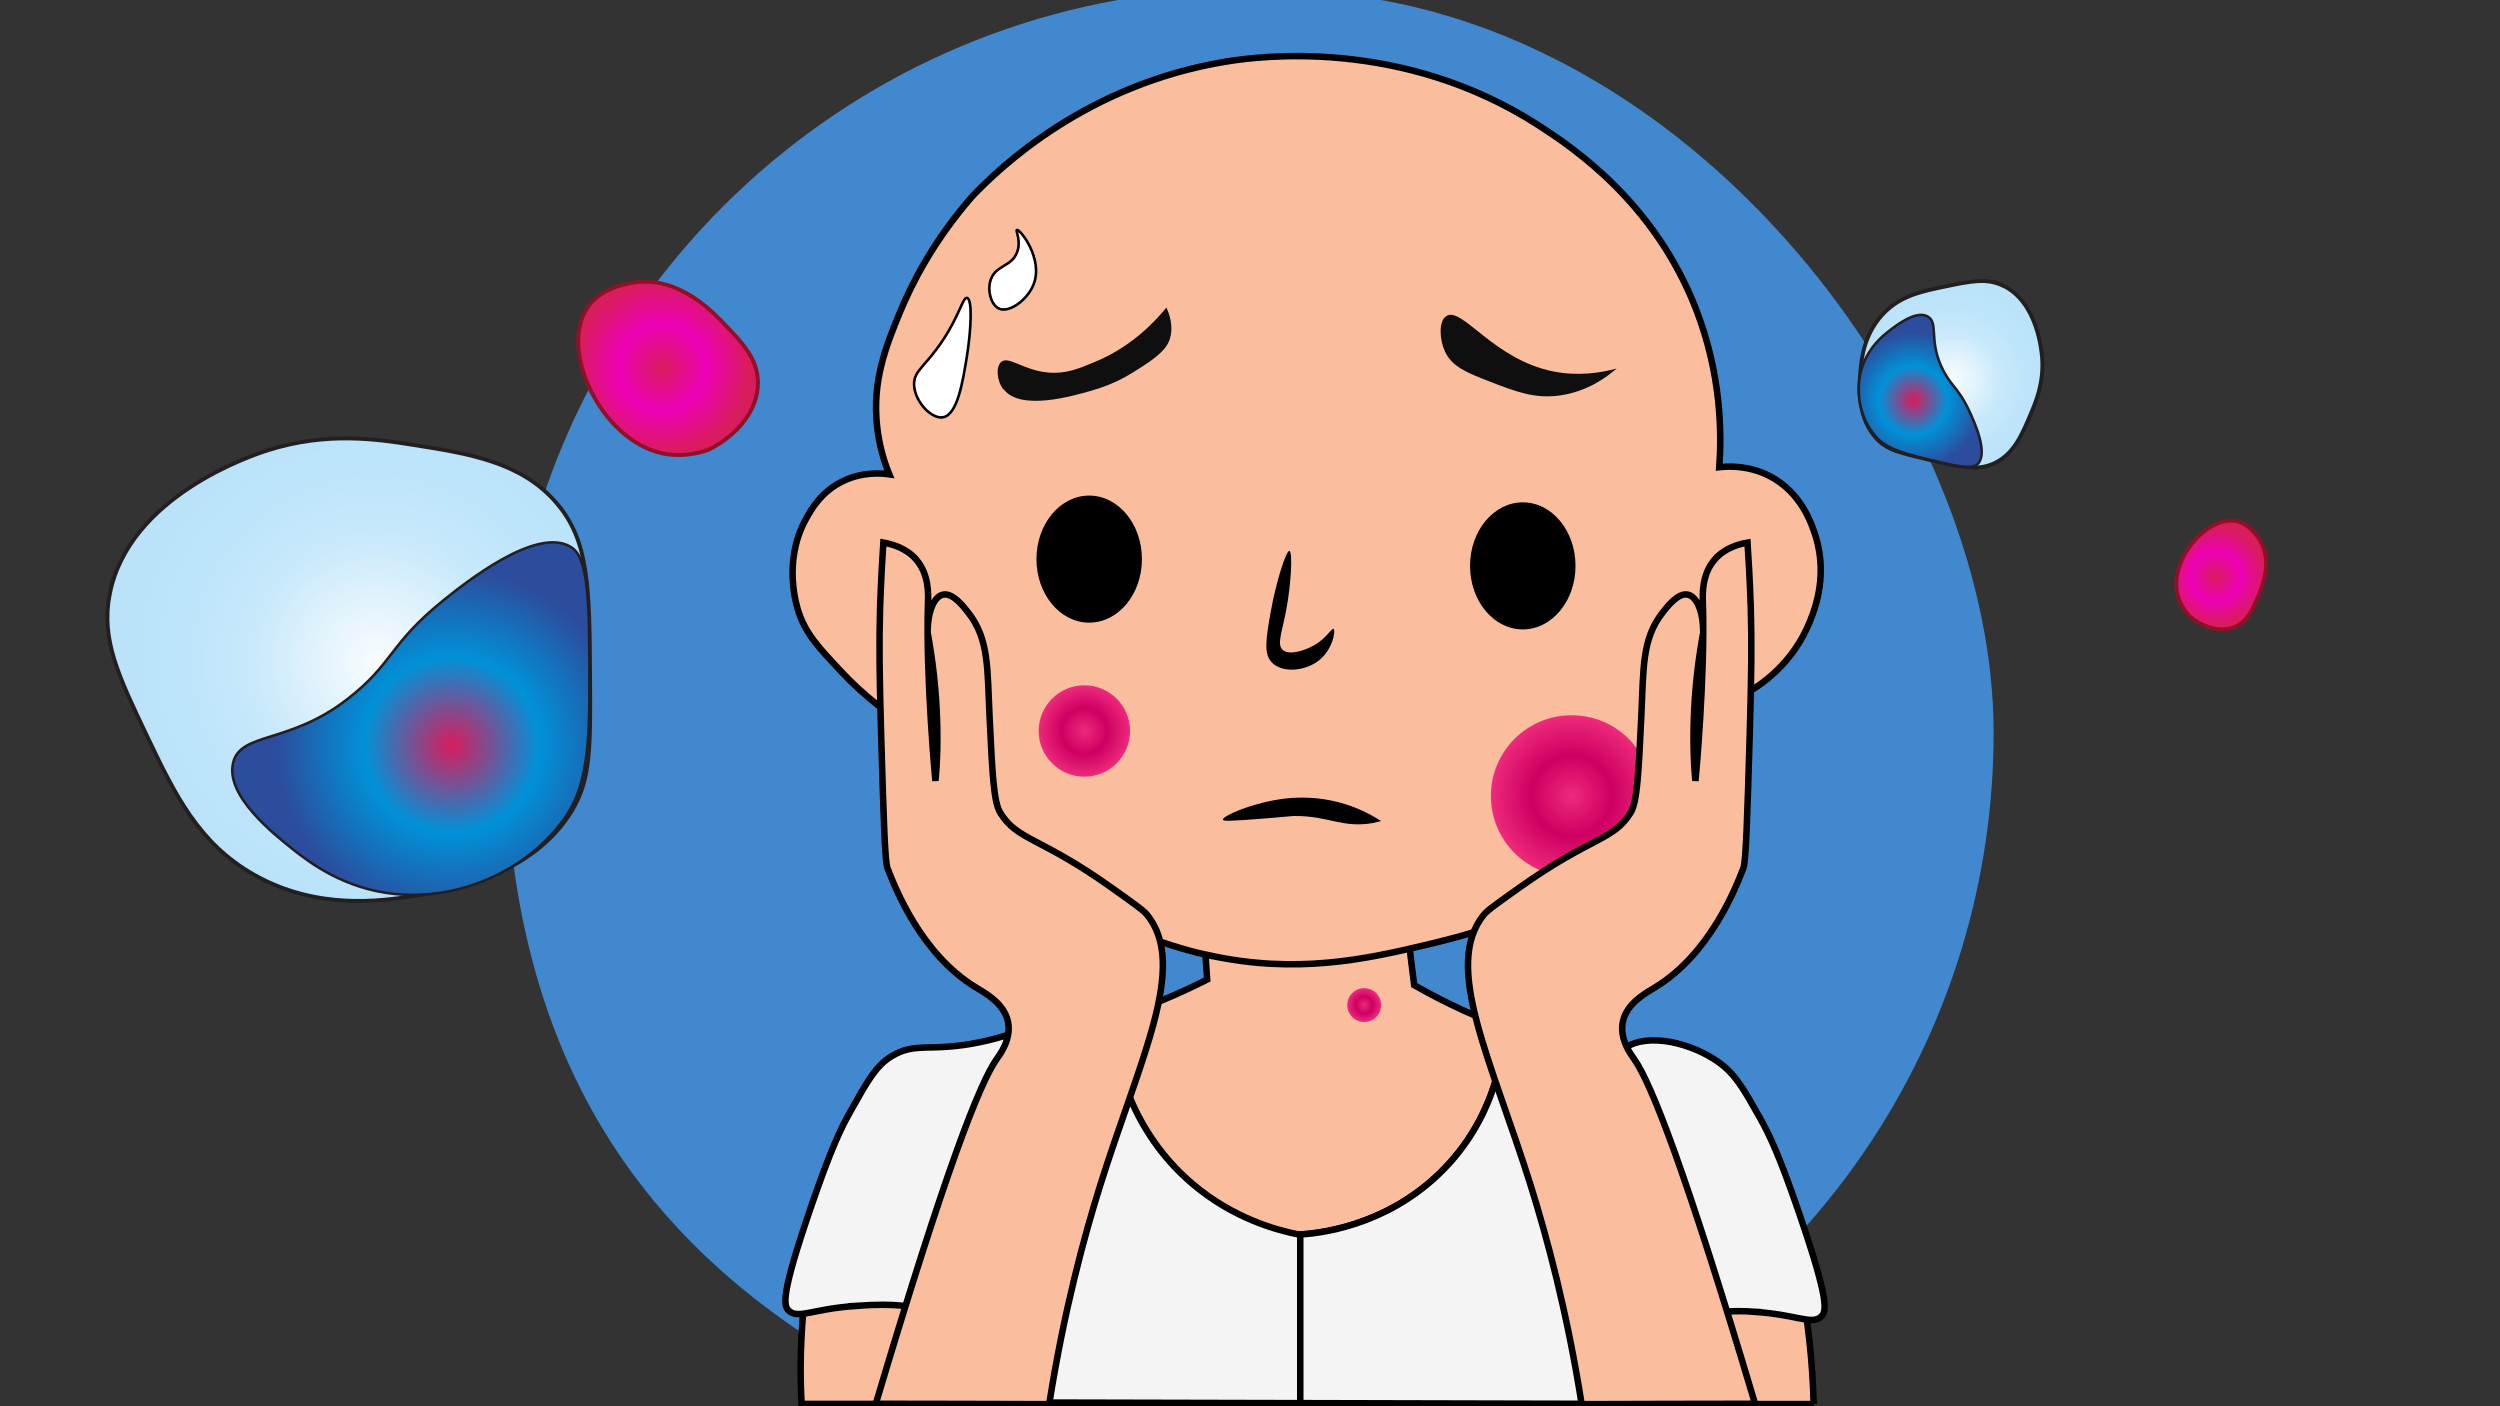 <?xml version="1.0" encoding="UTF-8"?>
<svg xmlns="http://www.w3.org/2000/svg" version="1.1" xmlns:xlink="http://www.w3.org/1999/xlink" viewBox="0 0 1920 1080">
  <rect x="0" y="0" width="1920" height="1080" fill="#333333" stroke="none"/>
  <defs>
    <style>
      .cls-1 {
        fill: #4188ce;
      }

      .cls-2 {
        fill: url(#radial-gradient-10);
      }

      .cls-2, .cls-3, .cls-4, .cls-5, .cls-6, .cls-7, .cls-8, .cls-9, .cls-10, .cls-11 {
        stroke-miterlimit: 10;
      }

      .cls-2, .cls-5, .cls-7, .cls-9 {
        stroke-width: 3px;
      }

      .cls-2, .cls-7 {
        stroke: #911026;
      }

      .cls-3 {
        fill: url(#radial-gradient);
      }

      .cls-3, .cls-4, .cls-6, .cls-10 {
        stroke: #000;
      }

      .cls-3, .cls-4, .cls-10 {
        stroke-width: 5px;
      }

      .cls-4 {
        fill: #f4f4f4;
      }

      .cls-12 {
        fill: url(#radial-gradient-3);
      }

      .cls-5 {
        fill: url(#radial-gradient-6);
      }

      .cls-5, .cls-8, .cls-9, .cls-11 {
        stroke: #231f20;
      }

      .cls-6 {
        fill: #fff;
      }

      .cls-6, .cls-8, .cls-11 {
        stroke-width: 2px;
      }

      .cls-7 {
        fill: url(#radial-gradient-5);
      }

      .cls-8 {
        fill: url(#radial-gradient-9);
      }

      .cls-9 {
        fill: url(#radial-gradient-8);
      }

      .cls-13 {
        fill: url(#radial-gradient-2);
      }

      .cls-14 {
        fill: url(#radial-gradient-4);
      }

      .cls-10 {
        fill: #fabe9f;
      }

      .cls-15 {
        fill: #0f0f0f;
      }

      .cls-11 {
        fill: url(#radial-gradient-7);
      }
    </style>
    <radialGradient id="radial-gradient" cx="1003.5" cy="391.9" fx="400.9" fy="-205.4" r="848.4" gradientUnits="userSpaceOnUse">
      <stop offset="0" stop-color="#f9327e"/>
      <stop offset="0" stop-color="#f93a80"/>
      <stop offset=".2" stop-color="#f95385"/>
      <stop offset=".3" stop-color="#f97a8f"/>
      <stop offset=".4" stop-color="#f9b09b"/>
      <stop offset=".5" stop-color="#fabe9f"/>
    </radialGradient>
    <radialGradient id="radial-gradient-2" cx="1207" cy="611.3" fx="1207" fy="611.3" r="62" gradientUnits="userSpaceOnUse">
      <stop offset="0" stop-color="#ed2a7b"/>
      <stop offset=".5" stop-color="#ce0062"/>
      <stop offset="1" stop-color="#ed2a7b"/>
    </radialGradient>
    <radialGradient id="radial-gradient-3" cx="832.8" cy="561.4" fx="832.8" fy="561.4" r="35.1" xlink:href="#radial-gradient-2"/>
    <radialGradient id="radial-gradient-4" cx="1047.7" cy="771.9" fx="1047.7" fy="771.9" r="13" xlink:href="#radial-gradient-2"/>
    <radialGradient id="radial-gradient-5" cx="2248.8" cy="-1634.7" fx="2248.8" fy="-1634.7" r="66.2" gradientTransform="translate(-2237.3 -152) rotate(45)" gradientUnits="userSpaceOnUse">
      <stop offset="0" stop-color="#d91c5c"/>
      <stop offset=".5" stop-color="#ed00b6"/>
      <stop offset="1" stop-color="#d91c5c"/>
    </radialGradient>
    <radialGradient id="radial-gradient-6" cx="-1215.2" cy="-1417.4" fx="-1215.2" fy="-1417.4" r="185.8" gradientTransform="translate(2056.2 1109.1) rotate(-30.6)" gradientUnits="userSpaceOnUse">
      <stop offset="0" stop-color="#fff"/>
      <stop offset="0" stop-color="#f8fcfe"/>
      <stop offset=".3" stop-color="#ddf1fc"/>
      <stop offset=".5" stop-color="#c9e9fb"/>
      <stop offset=".8" stop-color="#bde4fa"/>
      <stop offset="1" stop-color="#bae3fa"/>
    </radialGradient>
    <radialGradient id="radial-gradient-7" cx="-1198" cy="-1332.2" fx="-1198" fy="-1332.2" r="134.1" gradientTransform="translate(2056.2 1109.1) rotate(-30.6)" gradientUnits="userSpaceOnUse">
      <stop offset="0" stop-color="#d91c5c"/>
      <stop offset=".5" stop-color="#0092d8"/>
      <stop offset="1" stop-color="#2c4d9d"/>
    </radialGradient>
    <radialGradient id="radial-gradient-8" cx="5970.8" cy="-705" fx="5970.8" fy="-705" r="72.3" gradientTransform="translate(-901.3 -5220.7) rotate(73.2)" xlink:href="#radial-gradient-6"/>
    <radialGradient id="radial-gradient-9" cx="5977.5" cy="-671.9" fx="5977.5" fy="-671.9" r="52.2" gradientTransform="translate(-901.3 -5220.7) rotate(73.2)" xlink:href="#radial-gradient-7"/>
    <radialGradient id="radial-gradient-10" cx="5318.8" cy="-6142.2" fx="5318.8" fy="-6142.2" r="37.5" gradientTransform="translate(-2025.8 -6776.6) rotate(111.8)" xlink:href="#radial-gradient-5"/>
  </defs>
  <!-- Generator: Adobe Illustrator 28.7.1, SVG Export Plug-In . SVG Version: 1.2.0 Build 142)  -->
  <g>
    <g id="_x31_0">
      <path class="cls-1" d="M717.9,1080.6h483.1c195-91,330.1-288.8,330.1-518.1S1328,47.7,1060.5,0h-202c-267.5,47.7-470.6,281.4-470.6,562.6s135.1,427.1,330.1,518.1Z"/>
      <path class="cls-10" d="M1392.9,1078.3c-1.9-69.9-15.3-124-26.7-159.4-20.4-63.4-38.5-79.7-46.9-86.1-28.7-22.2-55-17.4-104.6-27.2-31.3-6.2-76.2-19.1-128.6-49-2.9-23.2-5.8-46.5-8.7-69.7-51.6.4-103.2.7-154.7,1.1,1.5,21.4,2.9,42.9,4.4,64.3-8.7,4.4-21.8,10.7-38.1,17.4-32.4,13.4-57.5,20.4-91.5,29.4-102.4,27.3-108.8,26.8-122,38.1-21.3,18.3-28.4,40.2-40.3,78.5-10.9,34.8-23.4,90.2-19.6,162.5,259.1,0,518.3,0,777.4.1Z"/>
      <path class="cls-4" d="M1286.1,1078.3c-182.7-.4-365.4-.9-548.1-1.3,1.7-14.5,3.6-29.1,5.7-43.9,0,0,1.2-8.5,2.5-17.2,3.4-22.3,19.3-104.1,42.9-214.8,3.9-4.4,11.9-11.9,24.3-16.6,18.1-6.8,34.2-3,39.8-1.5,1.1,14.5,7.6,79.8,63,126.5,30.9,26.1,63.8,35.2,81.7,38.7,13.7-.9,64.2-5.6,106.8-46.2,48.8-46.5,51-105.5,51.2-117.1,43.4,97.8,86.8,195.6,130.2,293.4Z"/>
      <path class="cls-4" d="M998.6,1077.6c95.8.2,191.7.5,287.5.7-43.4-97.8-86.8-195.6-130.2-293.4-.2,11.6-2.4,70.6-51.2,117.1-41.9,39.9-91.5,45.2-106.1,46.1v129.4Z"/>
      <path class="cls-3" d="M928.2,733.7c-76.6-16.9-151.3-64.4-171.8-103.2-2.9-5.6-13.9-28.2-36.4-50.9-3.2-3.2-8.8-8.4-20.6-18.1-20.4-16.8-33.7-24.8-53.4-45.8-17.6-18.8-26.9-28.6-32.7-45.8-1.4-4.3-12.3-38.2,5.4-70.8,4.2-7.7,11.8-21.3,28.3-29.4,15.3-7.5,29.8-6.3,36-5.4-3.5-8.5-7.7-21.2-9.4-37-3.8-34.7,6.8-61.4,17.4-87.1,9.1-22.1,25.7-55,55.7-89.4,21.4-22.4,87.9-86.2,195.6-103.6,22.5-3.6,133.7-19.4,240,49.5,26,16.9,88,58.4,120,140.1,19.7,50.4,20,95.7,18.1,122,7.2-.8,22.4-1.4,38.1,6.5,25.4,12.8,33.3,38.3,36,46.9,10,32.3-2.2,60.1-6.5,69.7-14.6,32.2-40.8,47.4-50.1,52.3-17.5,37.1-54.4,99.9-125.3,144.9-46.1,29.3-88.9,39.8-118.8,46.9-44.5,10.5-98.1,22.5-165.6,7.6Z"/>
      <circle class="cls-13" cx="1207" cy="611.3" r="62"/>
      <path class="cls-4" d="M1347.6,1007.5c33,2.2,43.9,10.4,51.1,3.6,4.1-3.8,6.3-11.7-17-79.5-15.3-44.6-22.8-60.1-30.2-73.3-12.5-22.2-18.7-33.3-31.7-42.6-19.6-14-53.3-23.4-72-10.8-45.2,30.4-9.3,192.8,45.2,204.6,13.1,2.9,21.2-4.3,54.7-2.1Z"/>
      <path class="cls-10" d="M1214.7,1078.3c-11.3-71.4-26.7-128.2-39.2-168.1-30.7-97.6-67.6-168.3-36-207.6,2.9-3.6,11.2-9.4,27.8-21.2,54.9-39,71.8-35.8,85-57.2,5.1-8.2,6.1-30,8.2-73.5,1.8-37,.3-59.7,16.3-80.1,3.2-4,11.7-15.7,19.6-13.9,6.9,1.6,11.7,13.3,11.7,29.2-3.3,17.9-6.8,42.5-7.4,71.9-.5,25.9,1.4,41.9,1.4,42,0,0,7.6-80.1,5.7-137.3-.2-6.2-.8-21.3,9-32.7,7.7-9,18.7-11.9,25.3-13.1.8,12.1,1.8,29.2,2.5,49.9.8,28.6.5,51.4-.8,97.2-1.9,65.1-2.9,97.8-4.9,103-5.9,15.2-25.7,65.9-67.8,91.5-7.1,4.3-22,12.3-24.8,26.7-2.6,13.3,6.5,25.2,8.7,28.3,13.1,18.5,39.3,85.1,92.9,264.8-44.4,0-88.8.2-133.2.3Z"/>
      <ellipse cx="836.5" cy="429.4" rx="40.5" ry="48.8"/>
      <ellipse cx="1169.5" cy="434.6" rx="40.5" ry="48.8"/>
      <path d="M990.3,423.1c-2.5-.6-10.1,23.2-14.2,45.8-4,22.4-5.8,33.7,1.1,40.3,8.4,8,25.7,6.1,36-2.2,10.4-8.4,12.8-22.9,10.9-24-1.5-.9-5,7.1-15.3,12.8-6.4,3.6-18.6,7.9-23.7,3.3-4.5-4.1-.8-12.5,2.5-29.4,4.2-22,5.2-46,2.7-46.6Z"/>
      <path class="cls-15" d="M770.6,299.1c-5.2-6.7-5.9-17.7-1.6-21.2,5.7-4.8,16.8,6.5,36,8.2,13.4,1.2,23.4-2.9,36-8.2,26.3-10.9,44.2-28.7,54.8-41.7,2,4.4,5.9,14.2,2.5,24.5-1.5,4.4-4.7,10.3-20.4,20.4-10.4,6.7-20.8,13.5-39.2,18.8-15.6,4.5-54.9,15.8-67.8-.8Z"/>
      <path class="cls-15" d="M1110.8,242.7c-6.2,3.9-5.2,18.3-1.1,27.2,5.3,11.6,16.5,16.2,33.8,22.9,20.9,8.1,35.1,13.6,54.5,10.9,21.3-3,36.2-14.2,43.6-20.7-12.4,3.4-29.7,6.1-49,2.2-46-9.4-69.7-50-81.7-42.5Z"/>
      <path d="M939.2,629.5c-.5-2.2,13.1-8.3,26.7-12,10.5-2.9,36.3-9.5,67,0,7.2,2.3,17.1,6.1,27.8,13.1-1.3.3-3.6.9-6.5,1.5-23.3,4.1-33.8-5.6-59.9-5.4-2.6,0,0,0-21.8,1.8-29.8,2.4-33,2.1-33.2,1.1Z"/>
      <circle class="cls-12" cx="832.8" cy="561.4" r="35.1"/>
      <circle class="cls-14" cx="1047.7" cy="771.9" r="13"/>
      <path class="cls-4" d="M656.9,1003c-33,2.2-43.9,10.4-51.1,3.6-4.1-3.8-6.3-11.7,17-79.5,15.3-44.6,22.8-60.1,30.2-73.3,13.2-23.5,19.7-35.3,31.7-42.6,19.1-11.5,29.5-2.7,68.8-11,31.8-6.7,42.9-16.2,48.8-10.4,7.1,6.9-6,22.9-20.5,67.7-3.7,11.4-10.6,40.3-24.3,97.9-1.9,7.9-4.2,15.8-5.7,23.8-3.1,16.3-2,19.7-5.6,23.3-2.2,2.2-5.9,4.3-34.7,2.5-15.4-1-19-4.5-54.7-2.1Z"/>
      <path class="cls-10" d="M805.8,1078.3c11.3-71.4,26.7-128.2,39.2-168.1,30.7-97.6,67.6-168.3,36-207.6-2.9-3.6-11.2-9.4-27.8-21.2-54.9-39-71.8-35.8-85-57.2-5.1-8.2-6.1-30-8.2-73.5-1.8-37-.3-59.7-16.3-80.1-3.2-4-11.7-15.7-19.6-13.9-6.9,1.6-11.7,13.3-11.7,29.2,3.3,17.9,6.8,42.5,7.4,71.9.5,25.9-1.4,41.9-1.4,42,0,0-7.6-80.1-5.7-137.3.2-6.2.8-21.3-9-32.7-7.7-9-18.7-11.9-25.3-13.1-.8,12.1-1.8,29.2-2.5,49.9-.8,28.6-.5,51.4.8,97.2,1.9,65.1,2.9,97.8,4.9,103,5.9,15.2,25.7,65.9,67.8,91.5,7.1,4.3,22,12.3,24.8,26.7,2.6,13.3-6.5,25.2-8.7,28.3-13.1,18.5-39.3,85.1-92.9,264.8,44.4,0,88.8.2,133.2.3Z"/>
      <path class="cls-6" d="M724.1,320.5c-9,1.4-22-12.5-22.1-25.5,0-10.6,8.7-13.4,22.1-33.7,13.2-19.9,15.3-33.2,18.6-32.5,4.4.9,2.9,25.8,0,44.1-3.2,19.9-7.3,45.8-18.6,47.6Z"/>
      <path class="cls-6" d="M767.1,236.9c-6.3-2.9-9.3-14.9-5.8-23.2,4.2-10,15.4-9,19.7-19.7,3.6-9-1.3-17,0-17.4,2.3-.8,20.5,22.1,12.8,41.8-4.7,12-18.8,22.2-26.7,18.6Z"/>
      <path class="cls-7" d="M450.4,237.3c10.3-16.4,31.6-19.6,36.6-20.3,34.2-5.1,60.1,22.1,70.7,33.3,12.2,12.8,24.5,25.5,24.4,43.9,0,20.4-15.2,40-38.3,51.4-8.6,2.9-21.9,5.8-36.4,2.3-45.5-10.9-77.6-77.7-56.9-110.6Z"/>
      <g>
        <path class="cls-5" d="M84.2,456.6c-6.6,34.5,6.6,62.3,28.9,109,21.1,44.1,39.3,82.2,82.4,106.4,48.2,27.1,97.3,19.8,119.7,16.5,25.2-3.7,93.9-14,125-67.5,13.4-23.2,13.3-48.2,13-98.2-.4-71.5-.7-107.3-25.9-136.6-27.1-31.5-67.3-37.8-110.5-44.6-26.7-4.2-65.3-10.2-110.7,4.1-12.4,3.9-107.4,35.4-121.9,111Z"/>
        <path class="cls-11" d="M179.1,585.7c-6.4,25.2,31.3,55,45.9,66.6,12.5,9.9,39.1,30.4,78.5,34.3,49.6,5,101.6-18.1,129.9-57.9,20.4-28.6,19.9-66.7,19-142.7-.6-52.7-7.5-61.8-14-65.9-26.5-16.4-82,28.3-97.3,40.5-42.9,34.5-38.4,48.5-74.4,76.4-44.5,34.5-81.7,25.1-87.6,48.6Z"/>
      </g>
      <g>
        <path class="cls-9" d="M1537.9,219.2c-12.4-5.7-24.1-3.3-43.9.8-18.6,3.9-34.7,7.2-47.9,21.2-14.7,15.7-16.5,34.9-17.3,43.7-.9,9.9-3.5,36.8,13.9,53.5,7.5,7.2,17,9.5,35.9,14,27.1,6.5,40.6,9.7,54,2.9,14.4-7.3,20.5-21.9,27.1-37.6,4.1-9.7,9.9-23.7,8.7-42.2-.3-5-3.4-43.9-30.6-56.4Z"/>
        <path class="cls-8" d="M1480.3,243c-8.9-4.8-23.7,6.7-29.4,11.1-4.9,3.8-15.1,12-20.3,26.5-6.5,18.3-2.6,40.1,9.8,54.5,8.9,10.4,23.3,13.7,52.2,20.5,20,4.7,24.1,2.9,26.2.8,8.7-8.5-3.1-33.6-6.3-40.5-9-19.4-14.7-19-21.9-35.2-8.9-20-1.9-33.2-10.2-37.6Z"/>
      </g>
      <path class="cls-2" d="M1716.6,400.1c10.8,1.7,17.3,12.1,18.8,14.5,10.3,16.7,1.9,36.2-1.5,44.3-4,9.2-7.8,18.4-17.4,22.5-10.7,4.5-24.2,1-35.3-8.5-3.4-3.9-7.9-10.1-9.3-18.5-4.5-26.1,23.1-57.7,44.8-54.3Z"/>
    </g>
  </g>
</svg>